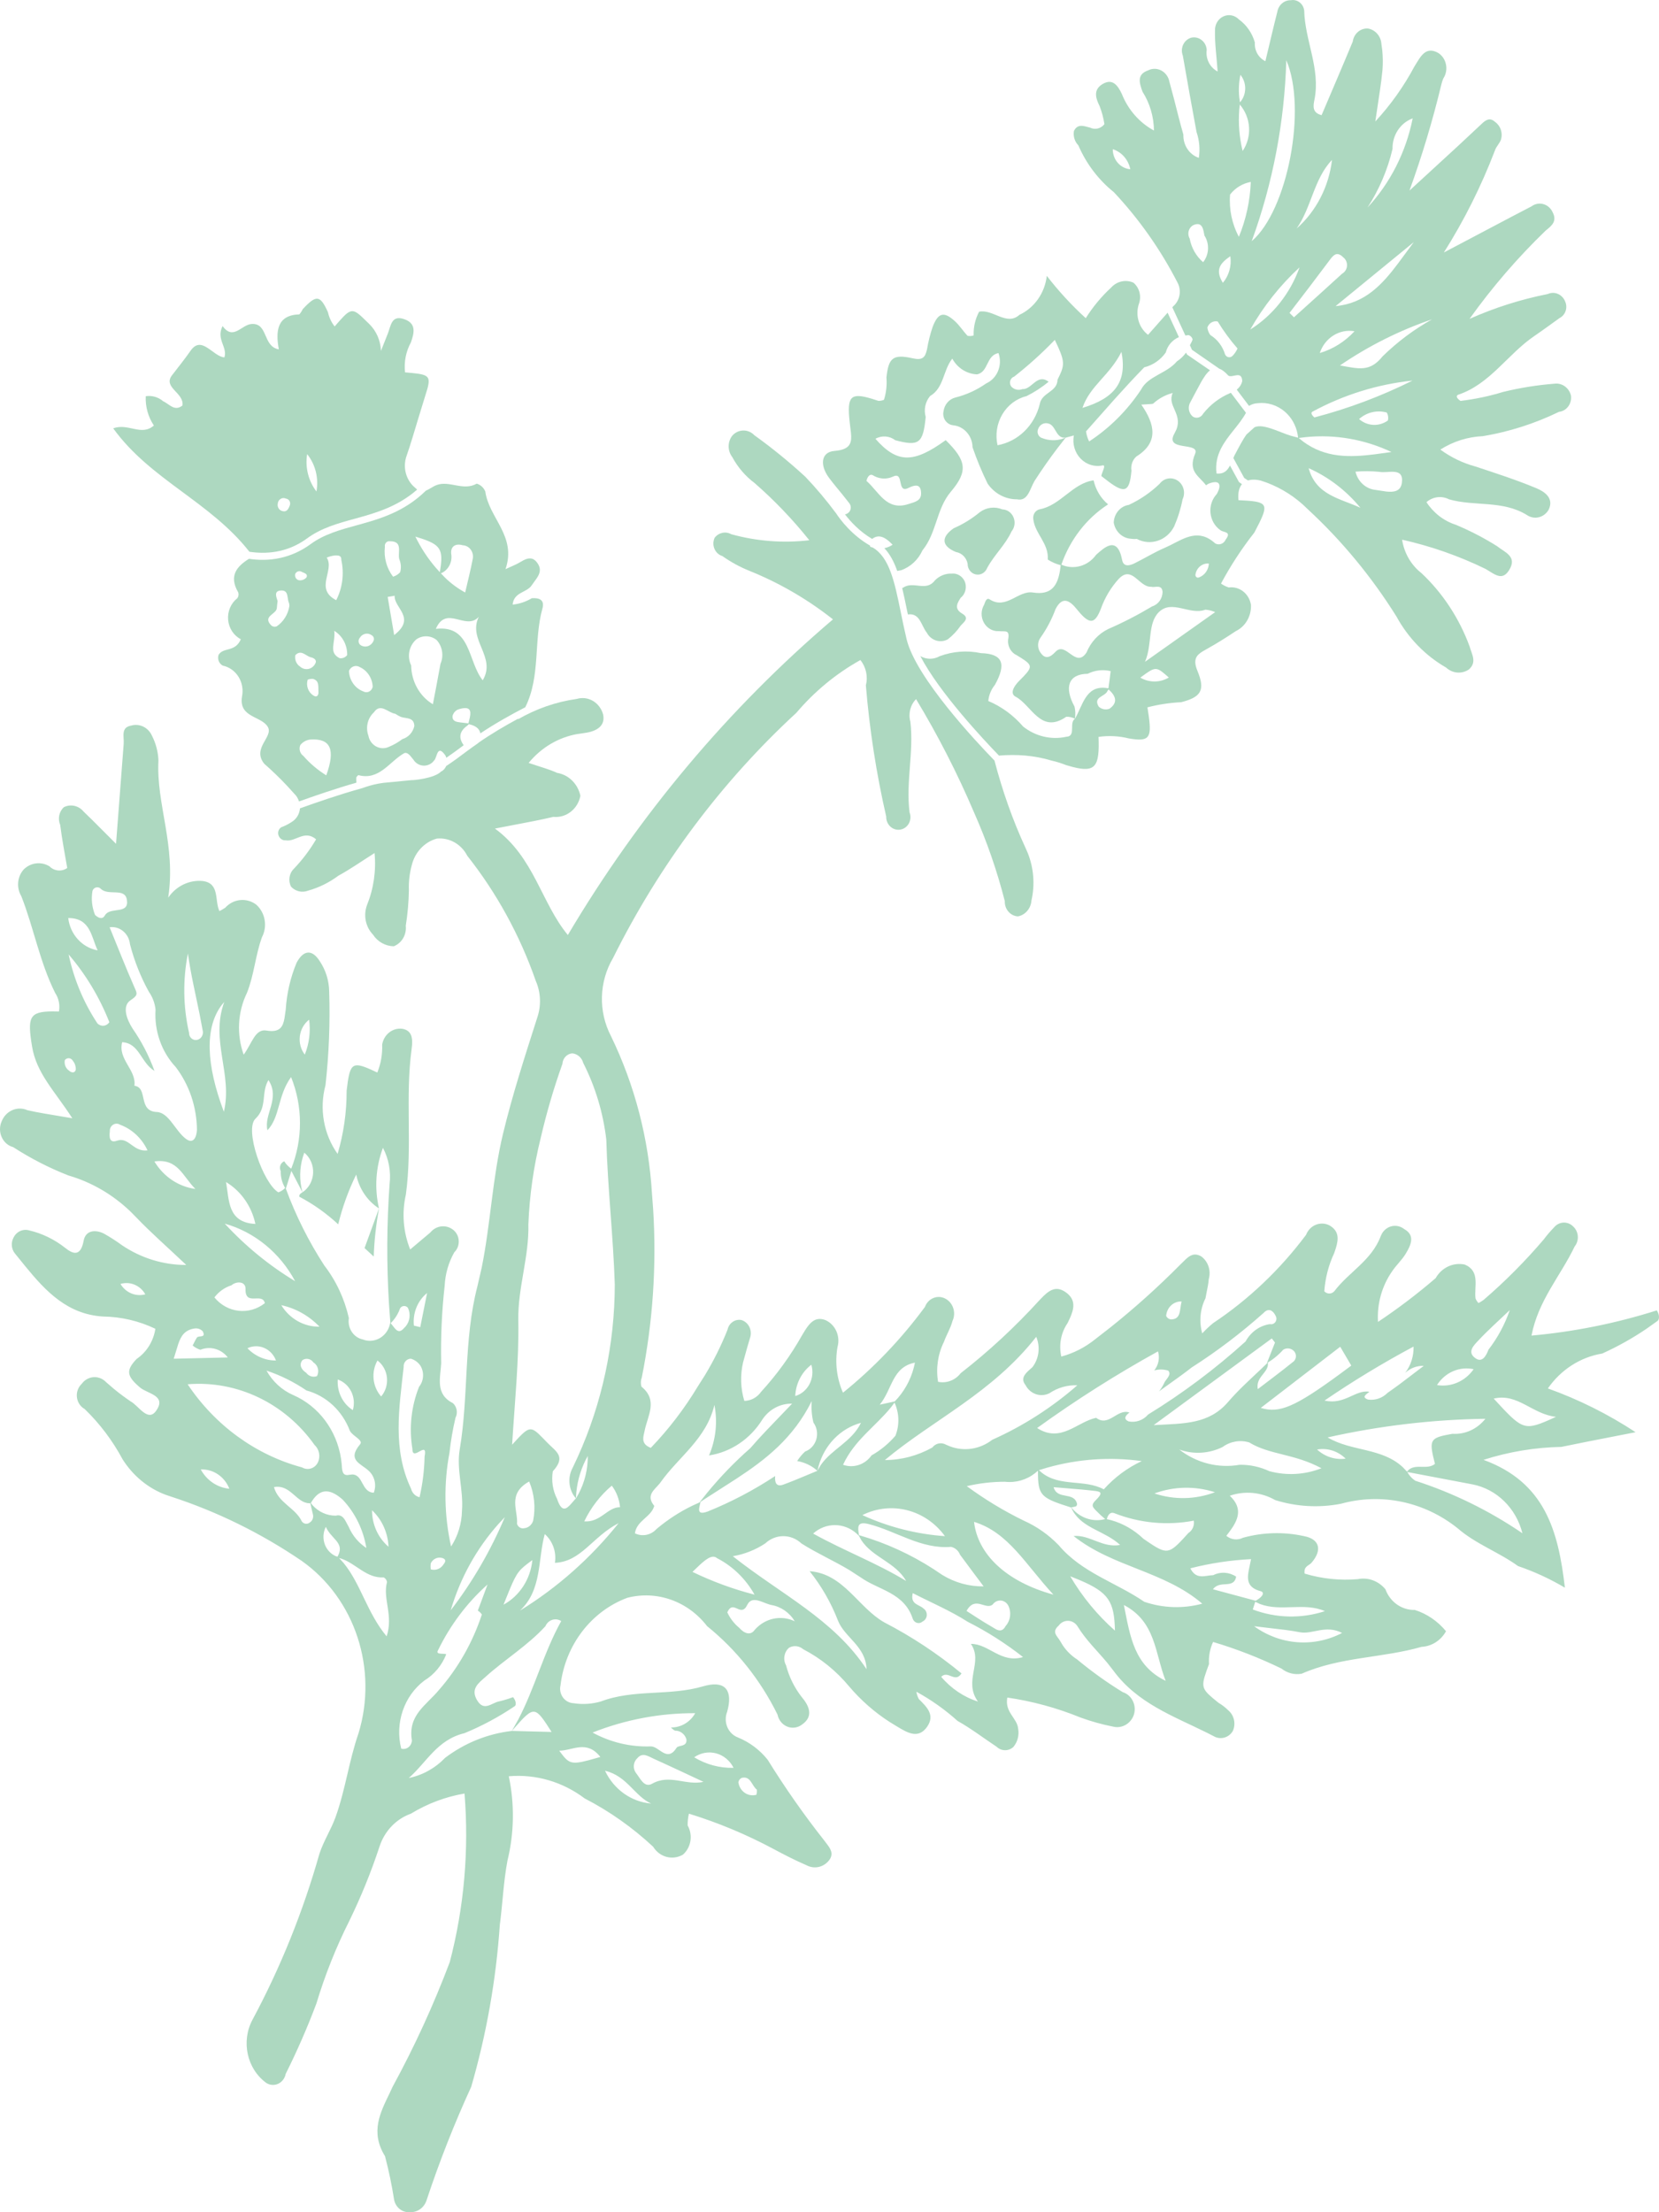 <svg width="150" height="200" viewBox="0 0 150 200" fill="none" xmlns="http://www.w3.org/2000/svg">
<path fill-rule="evenodd" clip-rule="evenodd" d="M27.712 52.203C27.546 52.388 27.309 52.484 27.067 52.464C26.94 52.45 26.825 52.38 26.752 52.267C26.68 52.159 26.659 52.017 26.692 51.888C26.746 51.772 26.848 51.686 26.966 51.652C27.087 51.62 27.213 51.642 27.315 51.716L27.511 51.798C27.677 51.875 27.819 51.984 27.712 52.203ZM28.508 59.986C28.38 60.247 28.146 60.429 27.873 60.48C27.654 60.521 27.431 60.475 27.244 60.355L27.113 60.251C26.791 60.034 26.629 59.63 26.7 59.235C27.185 58.729 27.575 59.211 27.989 59.386L28.127 59.431C28.345 59.476 28.695 59.653 28.508 59.986ZM28.794 62.525C28.826 62.9 28.614 63.074 28.345 62.882C27.87 62.596 27.649 61.995 27.821 61.445C27.977 61.385 28.142 61.363 28.308 61.377C28.898 61.556 28.757 62.083 28.794 62.525ZM29.5 70.095C28.729 69.623 28.032 69.03 27.426 68.338C27.119 68.124 27.004 67.707 27.155 67.352C27.386 67.07 27.714 66.892 28.067 66.859C29.896 66.739 30.346 67.759 29.5 70.095ZM25.032 54.963C25.039 54.772 25.073 54.584 25.1 54.336L25.026 54.112C24.917 53.759 24.859 53.377 25.479 53.385C26.116 53.392 25.935 54.103 26.125 54.498C26.155 54.59 26.168 54.686 26.166 54.782C26.048 55.545 25.628 56.219 25.009 56.633C24.851 56.692 24.674 56.663 24.541 56.559C23.678 55.692 25.006 55.548 25.032 54.963ZM30.223 57.03C30.962 57.484 31.411 58.324 31.391 59.225C31.225 59.437 30.968 59.542 30.712 59.506C29.665 58.995 30.354 58.109 30.223 57.03ZM29.54 50.411C29.779 50.312 30.029 50.246 30.287 50.216L30.476 50.217C30.675 50.225 30.876 50.284 30.86 50.621C31.132 51.853 30.968 53.148 30.399 54.262C28.398 53.226 30.291 51.569 29.54 50.411ZM32.532 57.663C32.64 57.477 32.82 57.345 33.025 57.302C33.229 57.256 33.442 57.304 33.612 57.433C33.789 57.528 33.861 57.754 33.772 57.941C33.681 58.157 33.508 58.325 33.297 58.402C33.085 58.483 32.851 58.464 32.652 58.357C32.534 58.295 32.451 58.18 32.428 58.043C32.403 57.904 32.442 57.767 32.532 57.663ZM35.738 64.53C35.897 64.638 36.064 64.73 36.238 64.81C36.715 64.986 37.443 64.815 37.462 65.641C37.335 66.211 36.92 66.663 36.384 66.819C36.016 67.099 35.617 67.331 35.194 67.506C34.818 67.695 34.377 67.687 34.008 67.486C33.712 67.325 33.486 67.057 33.368 66.734L33.301 66.484C33.042 65.745 33.244 64.915 33.809 64.398C34.407 63.513 35.097 64.451 35.738 64.53ZM35.052 53.967L35.682 53.859C35.611 54.968 37.669 55.845 35.639 57.416L35.052 53.967ZM34.8 49.431C34.775 49.292 34.816 49.152 34.909 49.053C34.972 48.985 35.05 48.945 35.136 48.931L35.266 48.934C36.531 48.929 35.872 50.061 36.135 50.642C36.265 50.993 36.28 51.376 36.18 51.735C36.003 51.927 35.782 52.068 35.539 52.137C34.957 51.377 34.691 50.399 34.8 49.431ZM39.474 57.859C40.002 58.431 40.143 59.288 39.827 60.014L39.438 62.108C39.343 62.6 39.245 63.113 39.139 63.67C37.942 62.95 37.196 61.614 37.176 60.161C36.784 59.356 36.981 58.37 37.648 57.8C38.208 57.414 38.939 57.437 39.474 57.859ZM39.844 51.23L39.767 51.728L39.403 51.326C38.673 50.477 38.054 49.531 37.557 48.514C39.675 49.152 40.077 49.507 39.844 51.23ZM40.809 50.155C40.689 49.451 41.133 49.088 41.839 49.296C42.117 49.307 42.38 49.446 42.554 49.678C42.73 49.909 42.799 50.207 42.75 50.499C42.56 51.508 42.303 52.505 42.059 53.566C41.4 53.208 40.792 52.76 40.247 52.232L39.862 51.83L39.965 51.787C40.544 51.495 40.892 50.843 40.809 50.155ZM43.645 61.503C42.275 59.791 42.613 56.484 39.406 56.854C40.369 54.649 42.114 57.066 43.29 55.765C42.268 57.852 44.914 59.401 43.645 61.503ZM42.484 64.856L42.353 65.396L41.637 65.314C41.278 65.271 40.868 65.211 40.918 64.721C40.992 64.454 41.176 64.241 41.422 64.14C42.525 63.784 42.607 64.241 42.484 64.856ZM31.552 60.656C31.628 60.462 31.782 60.311 31.971 60.246C32.159 60.181 32.365 60.203 32.535 60.312C33.211 60.62 33.663 61.309 33.698 62.085C33.662 62.278 33.541 62.439 33.374 62.525C33.247 62.586 33.106 62.598 32.974 62.562L32.846 62.509C32.094 62.23 31.582 61.495 31.552 60.656ZM32.212 70.288C32.26 70.204 32.322 70.132 32.399 70.077C34.277 70.582 35.187 68.885 36.508 68.115C36.795 67.947 37.05 68.261 37.273 68.548L37.369 68.665C37.575 68.999 37.921 69.205 38.296 69.219C38.597 69.23 38.889 69.119 39.111 68.912L39.263 68.739C39.525 68.493 39.523 67.246 40.253 68.274C40.305 68.343 40.325 68.427 40.355 68.507C40.804 68.201 41.312 67.834 41.922 67.376C41.499 66.775 41.458 66.166 42.251 65.604L42.385 65.47L42.59 65.523C43.115 65.678 43.369 65.953 43.434 66.3C44.748 65.423 46.167 64.624 47.492 63.942C48.895 61.14 48.236 57.91 49.042 55.021C49.269 54.208 48.734 54.04 48.086 54.082C47.551 54.402 46.96 54.6 46.35 54.663C46.464 53.502 47.625 53.605 48.08 52.909L48.521 52.291C48.802 51.879 48.978 51.442 48.579 50.889C48.192 50.346 47.759 50.438 47.331 50.653L46.853 50.922C46.616 51.056 46.362 51.154 45.706 51.455C46.732 48.467 44.211 46.849 43.877 44.429C43.731 44.084 43.449 43.826 43.105 43.726C41.888 44.417 40.632 43.421 39.484 43.85C39.141 43.978 38.834 44.227 38.516 44.351C36.523 46.307 34.287 46.93 32.257 47.487C30.737 47.904 29.302 48.299 28.086 49.192C27.178 49.858 26.248 50.239 25.367 50.437C24.303 50.676 23.318 50.641 22.51 50.521C21.432 51.191 20.658 52.058 21.539 53.553C21.599 53.734 21.568 53.936 21.457 54.085C20.876 54.537 20.561 55.278 20.626 56.033C20.692 56.79 21.126 57.457 21.774 57.792C21.265 58.992 20.197 58.485 19.762 59.203C19.637 59.582 19.8 60.001 20.145 60.177C20.731 60.301 21.246 60.669 21.573 61.198C21.897 61.727 22.008 62.373 21.878 62.989C21.578 64.904 23.672 64.72 24.228 65.741C24.712 66.635 22.762 67.641 23.888 69.044C24.613 69.681 25.309 70.352 25.972 71.059L26.625 71.778C26.822 71.961 26.952 72.2 27.035 72.457C28.358 71.981 30.384 71.281 32.227 70.758C32.207 70.611 32.202 70.453 32.212 70.288Z" fill="#ADD8C0"/>
<path fill-rule="evenodd" clip-rule="evenodd" d="M78.903 42.956C79.382 43.261 79.954 43.343 80.486 43.185L80.749 43.086C81.775 42.59 81.054 44.637 82.118 44.123L82.375 44.007C82.814 43.832 83.263 43.789 83.282 44.583C83.3 45.294 82.694 45.388 82.141 45.57C80.137 46.227 79.455 44.432 78.342 43.477C78.423 43.094 78.656 42.824 78.903 42.956ZM91.335 34.448C91.383 34.26 91.518 34.11 91.693 34.051C92.991 33.033 94.221 31.925 95.372 30.728L95.698 31.431C96.294 32.783 96.226 33.125 95.619 34.321C95.594 35.463 94.204 35.459 94.011 36.527C93.549 38.458 92.052 39.917 90.193 40.253C89.979 39.299 90.134 38.293 90.627 37.458C91.119 36.627 91.905 36.033 92.811 35.814C93.523 35.46 94.193 35.023 94.812 34.515C93.767 33.722 93.302 35.231 92.443 35.178C92.105 35.312 91.728 35.235 91.465 34.978C91.339 34.839 91.289 34.638 91.335 34.448ZM96.063 39.672C95.475 39.857 94.843 39.84 94.262 39.618C94.088 39.577 93.939 39.453 93.866 39.282C93.788 39.11 93.796 38.911 93.88 38.745C94.023 38.382 94.398 38.186 94.76 38.282C95.413 38.409 95.438 39.425 96.103 39.562L96.338 39.57L96.063 39.672ZM101.397 31.808C101.929 34.543 100.775 36.001 97.871 36.878C98.558 34.859 100.327 33.958 101.397 31.808ZM108.413 52.2C108.335 52.24 108.239 52.229 108.17 52.171C108.1 52.111 108.069 52.014 108.091 51.923C108.197 51.317 108.719 50.897 109.3 50.949C109.275 51.516 108.924 52.012 108.413 52.2ZM103.524 59.833C104.209 58.27 103.728 56.382 104.779 55.341C105.966 54.166 107.579 55.654 108.984 55.119C109.288 55.142 109.588 55.216 109.872 55.339L103.524 59.833ZM103.102 61.262L103.598 60.902C104.536 60.241 104.67 60.361 105.679 61.253C104.881 61.728 103.906 61.731 103.102 61.262ZM100.195 56.871C99.32 57.297 98.624 58.048 98.244 58.981C97.261 60.502 96.374 57.92 95.43 58.932C94.984 59.407 94.521 59.667 94.072 58.994C93.82 58.64 93.796 58.172 93.986 57.796L94.101 57.616C94.651 56.834 95.101 55.977 95.438 55.069C95.923 54.13 96.467 54.084 97.153 54.836L97.329 55.042C98.4 56.373 98.898 56.504 99.431 55.291L99.539 55.032C99.896 54.03 100.443 53.115 101.143 52.343C102.375 51.045 102.982 53.12 104.099 53.047C104.408 53.154 105.055 52.784 105.115 53.512C105.108 54.118 104.726 54.65 104.173 54.822C102.888 55.591 101.559 56.276 100.195 56.871ZM100.313 64.076C99.985 64.198 99.617 64.131 99.348 63.893C98.787 62.986 99.939 62.994 100.136 62.461L100.232 62.328C100.848 62.878 101.14 63.493 100.313 64.076ZM94.648 24.941C95.715 26.321 96.893 27.601 98.169 28.764C98.818 27.735 99.591 26.803 100.473 25.99C100.991 25.421 101.791 25.249 102.48 25.555C103.003 25.994 103.213 26.729 103 27.397C102.617 28.437 102.946 29.618 103.801 30.271L105.57 28.27L106.592 30.477C106.027 30.721 105.57 31.21 105.405 31.867C104.928 32.544 104.239 33.017 103.458 33.208C102.55 34.138 101.667 35.1 100.793 36.07L98.193 39.002C98.238 39.318 98.333 39.626 98.475 39.91C100.324 38.701 101.923 37.107 103.167 35.229C103.807 33.979 105.473 33.788 106.412 32.669C106.736 32.464 107.008 32.188 107.241 31.88L107.283 31.97L107.318 32.048L109.407 33.48C109.097 33.718 108.833 34.13 108.577 34.584L108.102 35.465L107.631 36.353C107.373 36.783 107.466 37.351 107.849 37.663C108.004 37.764 108.194 37.793 108.369 37.743C108.548 37.691 108.698 37.568 108.786 37.397C109.432 36.581 110.263 35.947 111.2 35.552C111.232 35.545 111.252 35.515 111.286 35.507L112.656 37.32C112.041 38.455 110.998 39.362 110.408 40.535L110.379 40.562L110.387 40.575C110.072 41.213 109.881 41.921 109.993 42.807C110.678 42.878 110.989 42.517 111.209 42.086L112.023 43.581L112.293 43.771C112.045 44.072 111.912 44.519 111.976 45.219C114.45 45.337 114.759 45.457 113.853 47.29L113.416 48.142C112.282 49.583 111.272 51.126 110.398 52.759C110.615 52.913 110.848 53.03 111.099 53.111C112.067 52.979 112.959 53.685 113.109 54.704C113.146 55.708 112.605 56.639 111.74 57.056C110.875 57.632 109.999 58.185 109.098 58.684L108.75 58.883C108.156 59.247 107.843 59.631 108.275 60.668L108.389 60.963C108.947 62.493 108.468 63.056 106.799 63.484C105.767 63.536 104.746 63.689 103.746 63.949L103.87 64.766C104.138 66.743 103.883 67.071 102.056 66.757C101.163 66.535 100.235 66.488 99.325 66.621C99.433 69.299 99.045 69.862 96.996 69.342L96.397 69.173C95.964 69 95.516 68.86 95.062 68.759C93.523 68.295 91.919 68.174 90.324 68.312C88.945 66.888 84.911 62.59 83.214 59.317C83.756 59.631 84.41 59.639 84.954 59.327C86.153 58.88 87.447 58.782 88.697 59.049C90.674 59.106 91.01 60.012 89.957 61.916C89.618 62.326 89.409 62.836 89.357 63.374C90.557 63.882 91.636 64.67 92.506 65.684C93.617 66.568 95.034 66.906 96.399 66.612L96.598 66.58C97.224 66.379 96.671 65.344 97.19 64.982C97.901 63.777 98.158 61.994 99.974 62.191L100.219 62.23L100.322 61.478L100.421 60.674C99.724 60.507 98.99 60.59 98.346 60.914C96.594 60.938 96.201 62.132 97.151 63.875C97.238 64.235 97.252 64.611 97.189 64.977C96.945 64.85 96.676 64.789 96.406 64.801C94.095 66.408 93.271 63.743 91.821 62.983C91.285 62.701 91.671 62.038 92.134 61.572L92.552 61.147C93.333 60.326 93.307 60.114 92.417 59.54L91.946 59.246C91.42 59.014 91.095 58.45 91.147 57.851C91.324 56.898 90.932 57.117 90.307 57.06L90.074 57.054C89.612 57.001 89.196 56.72 88.956 56.29C88.677 55.786 88.688 55.161 88.982 54.668C89.075 54.414 89.193 54.003 89.482 54.188C90.981 55.155 92.054 53.356 93.391 53.567C95.104 53.838 95.627 52.888 95.841 51.57L95.904 51.097C95.49 50.993 95.098 50.82 94.735 50.588C94.84 49.132 93.583 48.258 93.428 46.952C93.357 46.542 93.601 46.144 93.986 46.047C95.883 45.707 96.962 43.694 98.878 43.426C99.07 44.284 99.532 45.053 100.19 45.599C98.237 46.859 96.752 48.782 95.964 51.049C97.076 51.546 98.371 51.182 99.101 50.163C99.843 49.505 101.02 48.373 101.458 50.623C101.586 51.293 102.147 51.136 102.575 50.929C103.497 50.474 104.383 49.924 105.325 49.52L105.84 49.278C107.124 48.63 108.403 47.779 109.872 49.127C110.04 49.221 110.237 49.237 110.416 49.172C110.595 49.107 110.742 48.968 110.819 48.783C111.39 48.035 110.642 48.165 110.336 47.927C109.835 47.574 109.51 47.007 109.448 46.378C109.384 45.747 109.591 45.121 110.012 44.667C110.449 43.909 110.367 43.3 109.275 43.73C109.255 43.737 109.228 43.75 109.203 43.768L109.045 43.875C108.448 43.052 107.37 42.649 108.054 41.035C108.541 39.894 105.216 40.88 106.203 39.163L106.369 38.822C106.925 37.394 105.501 36.664 106.034 35.527C105.373 35.696 104.762 36.03 104.249 36.504C104.198 36.513 104.144 36.52 104.09 36.525L103.193 36.582C104.449 38.383 104.766 40.017 102.736 41.277C102.39 41.593 102.226 42.077 102.301 42.557C102.135 44.461 101.707 44.641 100.248 43.554L99.576 43.036C99.625 42.694 100.034 42.038 99.71 42.072C98.989 42.239 98.238 42.011 97.709 41.466C97.18 40.922 96.949 40.131 97.093 39.368L96.35 39.57L95.615 40.514C94.885 41.475 94.195 42.463 93.539 43.48C93.104 44.225 92.938 45.353 91.951 45.142C90.9 45.148 89.914 44.62 89.298 43.726C88.777 42.661 88.319 41.564 87.933 40.436C87.916 39.4 87.161 38.542 86.181 38.448L86.014 38.417C85.798 38.355 85.602 38.214 85.469 38.019C85.302 37.773 85.245 37.464 85.312 37.168C85.397 36.565 85.821 36.077 86.383 35.938C87.374 35.693 88.313 35.262 89.162 34.667C90.173 34.215 90.665 33.004 90.279 31.921C89.144 32.128 89.392 33.656 88.325 33.845C87.401 33.802 86.564 33.266 86.102 32.423C85.258 33.483 85.359 35.067 84.092 35.807C83.659 36.325 83.51 37.038 83.698 37.697C83.465 40.088 83.093 40.374 80.945 39.798C80.421 39.399 79.725 39.348 79.152 39.669C81.103 41.891 82.582 41.916 85.507 39.791C87.376 41.634 87.556 42.588 85.964 44.464C84.657 46.007 84.695 48.175 83.407 49.754C83.019 50.611 82.318 51.259 81.464 51.557C81.339 51.575 81.225 51.593 81.125 51.62C80.834 50.792 80.465 50.093 79.96 49.559C80.219 49.503 80.473 49.408 80.705 49.247C79.94 48.437 79.377 48.321 78.856 48.723C77.719 48.052 76.889 47.143 76.401 46.504C76.465 46.474 76.536 46.486 76.591 46.436L76.707 46.359C76.816 46.266 76.891 46.138 76.914 45.991C76.947 45.797 76.89 45.597 76.758 45.454L76.166 44.706C75.765 44.215 75.354 43.73 74.973 43.221C74.096 42.056 74.23 40.864 75.448 40.768L75.761 40.731C76.926 40.553 77.021 39.962 76.939 39.126L76.819 38.115C76.575 35.834 76.9 35.468 78.826 36.05L79.421 36.24C79.595 36.247 79.768 36.213 79.926 36.142C80.129 35.495 80.204 34.81 80.149 34.129C80.335 32.374 80.725 31.99 82.495 32.388C83.404 32.594 83.655 32.342 83.824 31.548C83.937 30.872 84.105 30.209 84.323 29.563C84.822 28.247 85.356 28.125 86.371 29.068C86.784 29.451 87.093 29.951 87.485 30.362C87.667 30.397 87.856 30.385 88.033 30.325C88.007 29.577 88.179 28.835 88.527 28.182C89.778 27.917 91.016 29.506 92.17 28.465C93.526 27.832 94.467 26.495 94.648 24.941ZM84.525 52.476C84.93 52.061 85.48 51.837 86.045 51.859L86.246 51.854C86.64 51.885 86.999 52.123 87.195 52.497C87.457 53.027 87.317 53.679 86.865 54.041C86.564 54.506 86.23 55.029 86.995 55.472L87.159 55.584C87.469 55.839 87.325 56.071 87.124 56.288L86.862 56.562C86.538 57.032 86.149 57.446 85.708 57.792C85.021 58.177 84.168 57.908 83.792 57.19C83.292 56.578 83.185 55.391 82.088 55.551L82.011 55.191C81.863 54.468 81.722 53.783 81.57 53.146C81.599 53.135 81.623 53.157 81.654 53.135C82.57 52.482 83.73 53.54 84.525 52.476ZM104.845 43.742C105.24 43.215 105.946 43.092 106.482 43.453C107.017 43.813 107.209 44.54 106.924 45.14C106.76 45.992 106.502 46.816 106.157 47.602C105.505 48.877 104.009 49.375 102.782 48.721C102.599 48.74 102.413 48.733 102.23 48.706C101.466 48.647 100.834 48.047 100.7 47.25C100.726 46.437 101.299 45.76 102.062 45.646C103.082 45.175 104.021 44.531 104.845 43.742ZM88.592 46.304C89.189 45.864 89.954 45.771 90.632 46.054C91.073 46.066 91.465 46.347 91.639 46.774C91.816 47.2 91.746 47.694 91.459 48.044C90.903 49.262 89.899 50.155 89.255 51.348C89.09 51.779 88.656 52.026 88.222 51.931C87.789 51.839 87.482 51.434 87.489 50.967C87.382 50.417 86.964 49.992 86.436 49.908C85.112 49.365 85.074 48.559 86.231 47.757C87.075 47.391 87.871 46.901 88.592 46.304Z" fill="#ADD8C0"/>
<path fill-rule="evenodd" clip-rule="evenodd" d="M140.689 128.092L140.045 128.381C137.764 129.383 137.561 129.163 135.055 126.443C137.236 125.926 138.539 127.863 140.689 128.092ZM133.433 122.812C132.575 122.243 133.285 121.6 133.691 121.165C134.516 120.276 135.424 119.478 136.51 118.44C136.062 119.74 135.409 120.949 134.582 122.02C134.342 122.664 133.986 123.181 133.433 122.812ZM131.327 129.626L130.763 129.732C129.247 130.037 129.233 130.346 129.744 132.347C129.054 132.897 128.084 132.332 127.403 132.852L127.214 133.044L126.84 132.65C124.935 130.868 122.213 131.243 120.036 129.953C124.726 128.901 129.504 128.337 134.301 128.268C133.57 129.196 132.468 129.699 131.327 129.626ZM137.65 138.617C134.644 136.569 131.384 134.972 127.962 133.868C127.738 133.718 127.541 133.525 127.381 133.302L127.245 133.08L133.139 134.199C135.325 134.627 137.081 136.349 137.65 138.617ZM119.084 131.047C120.022 130.882 120.977 131.187 121.666 131.872C120.733 132.001 119.793 131.7 119.084 131.047ZM114.771 133.005C113.924 132.61 113.007 132.411 112.08 132.427C110.159 132.764 108.191 132.267 106.623 131.047C107.906 131.506 109.311 131.426 110.539 130.821C111.243 130.307 112.128 130.154 112.948 130.405C114.792 131.537 117.012 131.409 119.48 132.74C117.972 133.334 116.329 133.424 114.771 133.005ZM113.114 140.957L112.898 142.011C112.748 142.829 112.794 143.542 113.983 143.855C114.348 143.953 114.215 144.314 113.626 144.664L113.523 144.722L113.524 144.717L109.667 143.68C110.321 142.809 111.546 143.703 111.77 142.542C111.149 142.125 110.366 142.07 109.698 142.405C108.968 142.422 108.165 142.863 107.625 141.787C109.426 141.327 111.263 141.049 113.114 140.957ZM119.794 145.658C117.66 146.355 115.372 146.301 113.271 145.51L113.493 144.815L113.924 145.014C115.821 145.732 117.894 144.837 119.794 145.658ZM113.391 147.022L116.195 147.354C116.665 147.415 117.1 147.48 117.533 147.567C118.658 147.786 119.842 146.859 121.349 147.63C118.787 148.964 115.741 148.731 113.391 147.022ZM103.459 144.812C100.909 143.061 97.822 142.193 95.714 139.687C94.806 138.75 93.737 138 92.567 137.478C90.766 136.6 89.04 135.555 87.412 134.359C88.543 134.095 89.698 133.962 90.857 133.96C91.837 134.077 92.818 133.793 93.6 133.175L93.847 132.963L93.851 133.45C93.894 135.242 94.274 135.476 96.823 136.28L96.846 136.275L97.008 136.606C97.933 138.2 99.894 138.4 101.277 139.674C99.667 139.967 98.542 138.734 97.068 138.867C100.639 141.7 105.236 142.017 108.705 144.984C106.977 145.45 105.158 145.392 103.459 144.812ZM101.617 145.104C104.513 146.62 104.415 149.453 105.395 151.961C102.545 150.571 102.197 148.008 101.617 145.104ZM100.808 147.419C99.219 146.016 97.855 144.359 96.765 142.506L97.621 142.853C100.252 143.968 100.752 144.805 100.808 147.419ZM88.069 137.587C91.191 138.546 92.709 141.432 95.247 144.167C90.931 142.982 88.396 140.487 88.069 137.587ZM87.785 148.62C88.932 150.291 87.067 151.944 88.423 153.836C87.142 153.425 85.991 152.649 85.099 151.597C85.721 150.963 86.345 152.205 86.935 151.288C84.765 149.5 82.426 147.953 79.954 146.675C77.586 145.332 76.29 142.275 73.202 142.047C74.273 143.388 75.14 144.896 75.769 146.521C76.374 148.051 78.282 148.824 78.349 150.907C75.364 146.379 70.633 144.156 66.259 140.694C67.3 140.517 68.3 140.125 69.192 139.535C70.126 138.66 71.533 138.661 72.463 139.54C73.853 140.423 75.374 141.094 76.785 141.938L77.819 142.607C79.431 143.759 81.742 143.971 82.52 146.325C82.577 146.514 82.721 146.659 82.902 146.712C83.084 146.768 83.28 146.721 83.422 146.591C83.639 146.491 83.784 146.269 83.796 146.018C83.805 145.816 83.729 145.626 83.591 145.492L83.478 145.406C83.101 145.043 82.281 145.065 82.528 144.03C84.215 144.897 85.94 145.623 87.504 146.626C89.262 147.514 90.934 148.581 92.498 149.81C90.496 150.416 89.391 148.596 87.785 148.62ZM68.235 147.354C67.835 147.925 67.242 147.635 66.827 147.156C66.376 146.787 66.012 146.309 65.759 145.769C66.261 144.629 66.87 146.061 67.433 145.32L67.57 145.084C67.98 144.251 68.86 144.848 69.563 145.057L69.735 145.102C70.611 145.249 71.386 145.787 71.859 146.576C70.619 145.979 69.156 146.297 68.235 147.354ZM62.611 142.11L63.027 141.711C63.716 141.05 64.376 140.469 64.833 140.87C66.244 141.594 67.424 142.741 68.224 144.168C66.296 143.672 64.417 142.983 62.611 142.11ZM59.361 138.232C58.855 138.79 58.07 138.949 57.405 138.622C57.574 137.451 58.86 137.18 59.157 136.144C58.373 135.192 59.153 134.71 59.632 134.135L59.734 134C61.366 131.699 63.869 130.084 64.594 127.019C64.894 128.556 64.722 130.153 64.106 131.582C66.087 131.277 67.846 130.088 68.938 128.322C69.552 127.407 70.556 126.878 71.617 126.901L69.311 129.306C68.792 129.855 68.306 130.382 67.84 130.926C66.436 132.157 65.129 133.509 63.936 134.963L63.243 135.832L62.628 136.112C61.461 136.672 60.366 137.386 59.361 138.232ZM52.825 137.542C53.427 136.291 54.279 135.189 55.317 134.313C55.737 134.872 55.996 135.553 56.062 136.262C54.925 136.246 54.308 137.657 52.825 137.542ZM47.014 145.61C49.022 143.735 48.614 141.018 49.255 138.69C49.975 139.328 50.325 140.315 50.174 141.29C52.556 141.191 53.557 138.927 55.935 137.702C53.411 140.857 50.395 143.533 47.014 145.61ZM46.863 155.452L46.278 156.489C44.09 156.742 42.02 157.579 40.248 158.918C39.346 159.857 38.203 160.493 36.96 160.744C38.575 159.336 39.524 157.279 41.999 156.69C43.577 156.04 45.092 155.227 46.52 154.264C46.704 154.175 46.668 153.76 46.387 153.436C46.111 153.538 45.83 153.632 45.548 153.71L45.12 153.819C44.47 153.939 43.78 154.75 43.16 153.753C42.499 152.686 43.272 152.164 43.903 151.597C45.659 150.011 47.693 148.788 49.316 147.017C49.433 146.74 49.657 146.535 49.93 146.446C50.204 146.357 50.5 146.399 50.743 146.557C49.159 149.403 48.357 152.602 46.863 155.452ZM54.283 158.841L53.198 159.145C51.566 159.572 51.39 159.389 50.564 158.276C51.782 158.268 53.045 157.264 54.283 158.841ZM62.858 154.884C62.401 155.698 61.563 156.19 60.666 156.173C60.769 156.292 60.891 156.391 61.028 156.464C61.5 156.449 61.922 156.77 62.063 157.244C62.148 157.954 61.338 157.753 61.176 158.007C60.313 159.377 59.612 157.872 58.839 157.886C57.011 157.95 55.199 157.522 53.577 156.635C56.543 155.461 59.691 154.869 62.858 154.884ZM64.747 158.514C65.425 158.696 66.001 159.172 66.326 159.825C65.079 159.857 63.848 159.526 62.764 158.871C63.349 158.464 64.068 158.333 64.747 158.514ZM67.07 160.731C67.886 160.538 67.965 161.451 68.432 161.797C68.444 161.951 68.432 162.105 68.398 162.255C68.036 162.364 67.649 162.299 67.337 162.083C67.022 161.865 66.813 161.517 66.761 161.127C66.793 160.95 66.908 160.798 67.07 160.731ZM58.962 161.26C58.238 161.665 57.888 160.759 57.497 160.283C57.2 159.876 57.252 159.3 57.617 158.963C58.093 158.383 58.63 158.789 59.109 159.005C60.615 159.684 62.11 160.394 63.607 161.091C61.996 161.449 60.559 160.36 58.962 161.26ZM54.704 160.09C56.692 160.547 57.394 162.401 58.877 163.053C57.089 162.907 55.503 161.783 54.704 160.09ZM46.283 156.488L46.512 156.224C48.321 154.158 48.383 154.256 49.873 156.581L46.283 156.488ZM38.371 151.932C39.262 151.391 39.956 150.554 40.349 149.555C40.077 149.45 39.348 149.628 39.609 149.187C40.714 146.915 42.235 144.896 44.082 143.249L43.203 145.61C43.348 145.699 43.473 145.82 43.569 145.961C42.732 148.497 41.408 150.823 39.679 152.795C38.547 154.165 36.859 155.055 37.243 157.34C37.235 157.585 37.12 157.816 36.932 157.962C36.743 158.108 36.503 158.154 36.276 158.088C35.694 155.777 36.528 153.325 38.371 151.932ZM31.066 141.304L30.66 140.861L30.873 140.917C32.188 141.364 33.159 142.71 34.691 142.606C34.854 142.689 34.967 142.845 34.992 143.032C34.584 144.528 35.587 146.034 34.959 147.938C33.193 145.822 32.618 143.19 31.066 141.304ZM30.312 140.666C29.901 140.472 29.57 140.122 29.39 139.681C29.175 139.15 29.202 138.544 29.461 138.036C29.917 139.107 31.115 139.441 30.605 140.56L30.509 140.738L30.312 140.666ZM28.103 135.886L28.244 135.657C29.039 134.461 29.968 134.673 30.988 135.583C32.107 136.771 32.852 138.294 33.123 139.947C32.424 139.491 31.87 138.831 31.529 138.042L31.282 137.579C31.086 137.213 30.849 136.892 30.37 137.027C29.567 137.035 28.804 136.688 28.258 136.081L28.103 135.886ZM28.024 137.634C27.919 137.731 27.776 137.773 27.636 137.757C27.498 137.74 27.37 137.662 27.289 137.544C26.713 136.314 25.178 135.894 24.769 134.445C26.061 134.206 26.614 135.443 27.523 135.814L27.78 135.89L28.063 135.912L28.159 136.352C28.2 136.532 28.242 136.718 28.29 136.897C28.368 137.178 28.261 137.48 28.024 137.634ZM16.965 125.148C21.433 124.783 25.767 126.855 28.447 130.644C28.875 131.039 28.994 131.693 28.735 132.227C28.603 132.487 28.378 132.679 28.111 132.759C27.843 132.842 27.555 132.808 27.31 132.663C23.125 131.54 19.455 128.874 16.965 125.148ZM18.153 132.85C19.274 132.798 20.309 133.495 20.736 134.593C19.656 134.492 18.691 133.84 18.153 132.85ZM16.118 121.505C16.365 120.779 16.703 120.23 17.605 120.103C17.871 120.066 18.139 120.158 18.33 120.358C18.664 121.007 17.946 120.702 17.799 120.933C17.654 121.157 17.546 121.404 17.419 121.645C17.627 121.819 17.862 121.951 18.117 122.028C18.999 121.67 20 121.949 20.597 122.724L15.706 122.837L16.118 121.505ZM13.961 105.004C16.087 104.704 16.507 106.339 17.666 107.49C16.142 107.286 14.781 106.374 13.961 105.004ZM12.154 98.16C12.34 96.714 10.639 95.777 11.047 94.221C12.619 94.313 12.719 96.072 13.967 96.817C13.47 95.448 12.801 94.159 11.981 92.979C11.457 92.162 11.014 90.964 11.795 90.434C12.352 90.059 12.42 89.919 12.286 89.562L12.15 89.246C11.379 87.501 10.685 85.719 9.911 83.83C10.35 83.769 10.793 83.898 11.139 84.189C11.487 84.478 11.707 84.902 11.752 85.368C12.144 86.874 12.718 88.319 13.462 89.668C13.794 90.138 14.001 90.691 14.063 91.272C13.939 93.205 14.606 95.1 15.895 96.478C17.119 98.091 17.792 100.088 17.807 102.155C17.768 102.854 17.467 103.441 16.826 102.972C15.853 102.259 15.278 100.582 14.181 100.534C12.43 100.459 13.42 98.326 12.154 98.16ZM10.813 103.069L10.555 103.132C9.909 103.368 9.861 102.804 9.931 102.285C9.911 102.044 10.023 101.812 10.218 101.687C10.412 101.557 10.659 101.557 10.857 101.683C11.94 102.082 12.829 102.915 13.338 104.003C12.134 104.154 11.707 102.964 10.813 103.069ZM9.887 92.413C9.766 92.597 9.576 92.714 9.367 92.733C9.157 92.752 8.949 92.672 8.803 92.515C7.56 90.638 6.678 88.521 6.204 86.286C7.754 88.092 9 90.163 9.887 92.413ZM8.829 85.92C7.429 85.67 6.349 84.485 6.168 83C8.189 82.979 8.255 84.723 8.829 85.92ZM8.362 80.539C8.414 80.383 8.539 80.266 8.693 80.229C8.809 80.203 8.928 80.222 9.027 80.283L9.119 80.359C9.814 81.025 11.29 80.216 11.473 81.346C11.684 82.658 10.152 82.012 9.57 82.636L9.462 82.789C9.336 83.03 9.032 83.129 8.594 82.718C8.315 82.032 8.234 81.273 8.362 80.539ZM22.2 116.532C22.154 118.138 23.716 116.799 23.947 117.815C22.532 118.932 20.541 118.706 19.386 117.295C19.782 116.773 20.319 116.392 20.925 116.2C21.402 115.795 22.219 115.841 22.2 116.532ZM26.685 115.829C24.343 114.413 22.201 112.665 20.32 110.625C23.019 111.385 25.312 113.262 26.685 115.829ZM16.99 86.202C17.248 88.077 17.687 89.902 18.057 91.739L18.318 93.12C18.375 93.308 18.353 93.51 18.262 93.677C18.17 93.847 18.017 93.967 17.834 94.011C17.653 94.054 17.462 94.008 17.317 93.884C17.172 93.76 17.088 93.571 17.094 93.375C16.556 91.021 16.52 88.572 16.99 86.202ZM23.092 110.653C20.551 110.53 20.738 108.494 20.433 106.864C21.786 107.677 22.751 109.052 23.092 110.653ZM20.044 90.861L20.278 90.58C18.992 94.073 21.052 97.115 20.241 100.513C18.634 96.238 18.496 92.919 20.044 90.861ZM23.097 101.14C24.192 100.105 23.587 98.775 24.272 97.645C25.363 99.326 23.839 100.708 24.18 102.185C25.333 100.985 25.093 99.055 26.318 97.376C27.387 100.02 27.39 103.008 26.331 105.657C26.081 105.475 25.86 105.255 25.7 104.987C25.538 105.051 25.41 105.186 25.35 105.356C25.289 105.529 25.301 105.719 25.384 105.88C25.367 106.418 25.508 106.948 25.783 107.4C25.606 107.579 25.399 107.716 25.168 107.796C23.806 106.996 22.074 102.106 23.097 101.14ZM28.311 106.051C28.281 106.662 28.012 107.229 27.575 107.618L27.35 107.79L27.245 107.35C27.044 106.302 27.136 105.211 27.514 104.21C28.049 104.652 28.345 105.337 28.311 106.051ZM33.637 136.537C34.535 137.38 35.072 138.568 35.128 139.836C34.182 139.031 33.636 137.82 33.637 136.537ZM30.538 124.717C31.632 125.093 32.24 126.326 31.903 127.485C30.989 126.91 30.46 125.84 30.538 124.717ZM28.661 124.409C28.31 124.546 27.914 124.425 27.685 124.109C27.268 123.844 26.985 123.383 27.36 122.955C27.692 122.749 28.119 122.845 28.341 123.177C28.749 123.425 28.893 123.977 28.661 124.409ZM25.434 117.997C26.739 118.279 27.937 118.954 28.886 119.94C27.494 119.967 26.188 119.232 25.434 117.997ZM22.373 121.89C22.852 121.661 23.399 121.652 23.887 121.862C24.375 122.071 24.76 122.483 24.952 122.999C23.985 123.006 23.056 122.605 22.373 121.89ZM26.941 126.328L26.519 126.127C25.503 125.687 24.651 124.909 24.096 123.913C25.373 124.34 26.588 124.943 27.71 125.708C29.495 126.191 30.951 127.544 31.63 129.345C31.869 129.838 32.882 130.19 32.557 130.577C31.348 132.015 32.63 132.309 33.321 132.956C33.875 133.444 34.066 134.252 33.795 134.953C32.67 134.912 32.857 133.318 31.847 133.302L31.568 133.334C30.894 133.486 30.934 132.829 30.894 132.355C30.654 129.746 29.151 127.472 26.941 126.328ZM30.58 110.688C30.959 109.128 31.506 107.619 32.208 106.188C32.467 107.464 33.21 108.57 34.267 109.251L32.961 112.834L33.791 113.599C33.84 112.143 34.001 110.692 34.27 109.263L34.267 109.251C33.847 107.437 33.971 105.519 34.624 103.771C35.151 104.771 35.361 105.921 35.225 107.057C34.968 110.65 34.949 114.258 35.168 117.855L35.295 119.605L35.281 119.596C35.184 120.172 34.848 120.672 34.367 120.96C33.967 121.199 33.498 121.276 33.051 121.174L32.787 121.092C31.947 120.908 31.399 120.052 31.543 119.162C31.149 117.418 30.39 115.794 29.32 114.405C27.913 112.238 26.746 109.909 25.844 107.462L26.344 105.862L27.348 107.792C27.26 107.84 27.185 107.897 27.119 107.963C27.073 108.029 27.053 108.109 27.062 108.191C28.335 108.859 29.518 109.699 30.58 110.688ZM27.111 93.675C27.186 93.079 27.489 92.54 27.95 92.186C28.094 93.257 27.959 94.348 27.558 95.344C27.197 94.876 27.038 94.274 27.111 93.675ZM38.616 116.897L37.998 119.983L37.424 119.846C37.303 118.709 37.756 117.593 38.616 116.897ZM35.319 119.63L35.524 119.412C35.812 119.079 36.035 118.688 36.184 118.262C36.265 118.148 36.392 118.076 36.528 118.074C36.663 118.066 36.793 118.128 36.881 118.235C37.15 118.794 37.061 119.46 36.678 119.917L36.519 120.08C35.975 120.71 35.698 120.046 35.371 119.685L35.319 119.63ZM34.461 126.25C33.677 125.366 33.541 124.038 34.13 122.999C34.614 123.364 34.923 123.927 34.986 124.548C35.048 125.167 34.859 125.786 34.461 126.25ZM37.89 125.375C37.182 127.145 36.974 129.098 37.288 130.993C37.277 132.21 38.705 130.116 38.389 131.69C38.363 132.926 38.21 134.157 37.935 135.36C37.559 135.277 37.261 134.977 37.165 134.586C35.472 131.021 36.091 127.299 36.498 123.592C36.481 123.401 36.54 123.208 36.665 123.063C36.787 122.92 36.965 122.839 37.146 122.836C37.495 122.935 37.801 123.158 38.009 123.465C38.373 124.059 38.325 124.834 37.89 125.375ZM38.95 141.881C38.921 141.697 38.923 141.507 38.951 141.326C39.169 140.883 39.678 140.695 40.111 140.904C40.289 141.003 40.289 141.147 40.191 141.306L40.12 141.403C39.875 141.82 39.397 142.016 38.95 141.881ZM45.088 137.758L45.642 137.165C44.368 140.182 42.724 143.015 40.751 145.584C41.614 142.657 43.098 139.981 45.088 137.758ZM48.134 141.042C47.965 142.763 46.984 144.281 45.526 145.074L46.062 143.751C46.764 142.055 46.968 141.903 48.134 141.042ZM47.845 133.938C48.314 135.055 48.442 136.297 48.203 137.491C48.084 137.865 47.764 138.131 47.389 138.162C47.109 138.223 46.833 138.052 46.746 137.765C46.853 136.549 45.837 135.062 47.845 133.938ZM53.144 131.628C53.154 132.82 52.871 133.995 52.322 135.034L52.074 135.466L52.112 134.894C52.228 133.742 52.579 132.628 53.144 131.628ZM46.863 119.36C46.81 116.439 47.846 113.633 47.773 110.702C47.876 108.07 48.247 105.459 48.882 102.91C49.408 100.628 50.065 98.383 50.85 96.185C50.88 95.68 51.256 95.274 51.734 95.23C52.207 95.271 52.605 95.617 52.733 96.097C53.829 98.252 54.534 100.601 54.819 103.027C54.942 107.403 55.446 111.751 55.587 116.138C55.577 121.53 54.433 126.85 52.239 131.712L51.786 132.679C51.342 133.487 51.391 134.481 51.89 135.232L52.072 135.469L51.973 135.57L51.599 136.001C51.189 136.452 50.774 136.735 50.374 135.522C49.98 134.757 49.841 133.875 49.982 133.018C51.218 131.668 50.269 131.238 49.467 130.409L49.07 129.999C47.931 128.828 47.837 128.935 46.303 130.612C46.543 126.71 46.929 123.043 46.863 119.36ZM73.358 123.38C73.53 123.959 73.472 124.587 73.198 125.121C72.924 125.653 72.457 126.049 71.903 126.212C71.951 125.082 72.487 124.041 73.358 123.38ZM77.846 128.633C77.009 130.357 75.2 131.006 74.209 132.453L73.916 132.961L74.012 132.555C74.541 130.637 75.991 129.138 77.846 128.633ZM82.725 123.191C82.495 124.379 81.966 125.477 81.199 126.37L80.896 126.699L79.545 126.992C80.695 125.572 80.658 123.602 82.725 123.191ZM89.765 145.046C89.934 144.813 90.2 144.685 90.476 144.699C90.756 144.717 91.003 144.877 91.147 145.125C91.467 145.739 91.376 146.499 90.92 147.011C90.669 147.492 90.355 147.454 90.045 147.293L89.529 146.984C88.806 146.572 88.117 146.101 87.389 145.64C88.18 144.212 89.13 145.618 89.765 145.046ZM78.62 139.085L77.664 138.788L77.613 138.428C77.561 137.923 77.626 137.554 78.548 137.788C81.039 138.421 83.274 140.072 85.983 139.847C86.35 139.921 86.658 140.188 86.802 140.556C87.506 141.519 88.224 142.464 88.936 143.42C87.617 143.438 86.322 143.078 85.184 142.377C83.151 140.96 80.942 139.854 78.62 139.085ZM85.436 138.879C82.862 138.7 80.338 138.057 77.97 136.976C80.575 135.675 83.685 136.468 85.436 138.879ZM76.224 132.426C77.258 130.19 79.185 128.94 80.571 127.217L80.879 126.806C81.309 127.75 81.343 128.835 80.96 129.802C80.342 130.52 79.612 131.121 78.803 131.576C78.208 132.418 77.167 132.761 76.224 132.426ZM77.438 138.634L77.661 138.847L77.874 139.239C78.914 140.818 80.952 141.226 81.933 142.932C79.258 141.302 76.355 140.218 73.519 138.645C74.658 137.623 76.317 137.635 77.438 138.634ZM63.974 136.655C62.924 137.032 63.226 136.345 63.338 135.793L63.268 135.824L63.786 135.48L66.6 133.674C69.218 131.958 71.732 130.018 73.394 126.664C73.34 127.316 73.393 127.972 73.546 128.609C73.859 129.037 73.956 129.602 73.809 130.118C73.66 130.64 73.282 131.051 72.795 131.227C72.52 131.481 72.277 131.771 72.075 132.089C72.615 132.18 73.131 132.394 73.585 132.712L73.91 132.968L72.889 133.394C72.206 133.679 71.522 133.964 70.83 134.218C70.181 134.457 70.036 134.022 70.087 133.444C68.153 134.72 66.105 135.797 63.974 136.655ZM93.692 120.859C94.076 121.77 93.943 122.832 93.346 123.604L93.083 123.837C92.646 124.226 92.269 124.65 92.722 125.219C93.145 126.035 94.097 126.358 94.89 125.955C95.64 125.452 96.517 125.202 97.407 125.241C95.083 127.27 92.493 128.927 89.719 130.164C88.602 131.032 87.159 131.247 85.873 130.754L85.527 130.606C85.108 130.369 84.591 130.48 84.293 130.868C82.972 131.607 81.5 131.998 80.004 131.998C84.428 128.315 89.712 125.94 93.692 120.859ZM104.702 122.174C104.88 122.772 104.747 123.424 104.359 123.898C104.774 123.782 105.211 123.788 105.622 123.913C105.946 124.261 105.507 124.602 105.3 124.955L105.236 125.088C105.115 125.335 104.971 125.57 104.8 125.783L106.775 124.363C107.1 124.123 107.428 123.88 107.746 123.629C110.034 122.169 112.209 120.517 114.251 118.695C114.714 118.199 115.114 118.494 115.341 118.967C115.44 119.137 115.428 119.352 115.319 119.513C115.208 119.675 115.015 119.753 114.831 119.709C113.903 119.838 113.086 120.422 112.62 121.278C109.879 123.758 106.93 125.968 103.809 127.883C103.364 128.4 102.7 128.636 102.053 128.507C101.513 128.277 101.79 127.949 102.117 127.706C101.034 127.304 100.257 129.05 99.109 128.181C97.386 128.54 95.921 130.493 93.772 129.103C97.284 126.569 100.933 124.254 104.702 122.174ZM106.835 117.662C106.64 118.457 106.798 119.289 105.846 119.283C105.671 119.251 105.522 119.141 105.438 118.975C105.491 118.211 106.109 117.63 106.835 117.662ZM104.378 135.018C106.146 134.371 108.061 134.333 109.852 134.908C108.088 135.575 106.164 135.614 104.378 135.018ZM100.086 137.297C100.182 136.941 100.408 136.658 100.751 136.801C103.047 137.703 105.529 137.935 107.939 137.478C108.008 137.918 107.815 138.364 107.451 138.592L106.949 139.143C105.583 140.608 105.377 140.482 103.39 139.121C102.551 138.315 101.548 137.738 100.461 137.433L100.078 137.342L100.086 137.297ZM94.192 133.141L93.939 132.912L94.712 132.678C97.487 131.898 100.38 131.699 103.233 132.094C101.938 132.696 100.773 133.565 99.799 134.646C98.05 133.707 95.84 134.444 94.192 133.141ZM99.029 136.501L99.528 136.989L99.924 137.336L99.667 137.393C98.7 137.557 97.716 137.214 97.03 136.474L96.862 136.272L97.06 136.242L97.294 136.18C97.359 136.122 97.394 136.033 97.381 135.943C97.082 134.818 95.605 135.638 95.261 134.452L97.794 134.663C98.212 134.704 98.628 134.744 99.045 134.795C99.613 134.862 99.693 135.024 99.044 135.658C98.618 136.075 98.819 136.263 99.029 136.501ZM117.019 122.173C117.142 122.32 117.197 122.518 117.166 122.71C117.133 122.902 117.023 123.071 116.86 123.166C115.854 123.981 114.818 124.75 113.725 125.587C113.532 124.553 114.517 124.187 114.635 123.439L114.642 123.175L113.913 123.875C112.928 124.804 111.925 125.715 111.045 126.74C109.31 128.764 107.102 128.69 104.311 128.841L114.991 121.004L115.279 121.377C115.033 121.996 114.785 122.621 114.548 123.234L114.642 123.175L114.95 122.977C115.343 122.704 115.705 122.382 116.028 122.021C116.352 121.822 116.762 121.884 117.019 122.173ZM121.178 121.756L122.177 123.458L121.147 124.223C117.075 127.211 115.665 127.801 113.995 127.283L121.178 121.756ZM127.807 121.741C127.832 122.601 127.563 123.444 127.053 124.115C127.515 123.684 128.12 123.46 128.733 123.482L126.588 125.112C126.216 125.385 125.842 125.659 125.461 125.922C124.991 126.397 124.339 126.622 123.693 126.531C123.037 126.299 123.585 126.034 123.816 125.825C122.55 125.606 121.595 127.04 119.758 126.62C122.356 124.845 125.043 123.217 127.807 121.741ZM133.24 123.784C132.478 124.879 131.201 125.431 129.927 125.221C130.653 124.076 131.962 123.509 133.24 123.784ZM10.893 116.078C11.757 115.818 12.678 116.204 13.139 117.016C12.275 117.25 11.37 116.872 10.893 116.078ZM6.857 96.674C6.8 96.985 6.555 97.005 6.346 96.875L6.247 96.796C5.942 96.593 5.789 96.213 5.86 95.84C5.953 95.72 6.097 95.658 6.241 95.671C6.351 95.682 6.45 95.733 6.524 95.815L6.588 95.907C6.765 96.118 6.858 96.393 6.857 96.674ZM149.802 118.468C146.111 119.638 142.314 120.401 138.472 120.747C139.085 117.553 141.119 115.323 142.371 112.694C142.801 112.162 142.75 111.364 142.256 110.898C142.022 110.651 141.7 110.519 141.37 110.53C141.037 110.544 140.728 110.701 140.508 110.966C140.179 111.306 139.868 111.669 139.583 112.049C137.908 114.014 136.09 115.844 134.149 117.514C134.001 117.624 133.845 117.719 133.68 117.804C133.563 117.686 133.47 117.543 133.409 117.387C133.278 116.295 133.856 114.926 132.438 114.325C131.401 114.103 130.345 114.598 129.805 115.554C128.143 116.982 126.403 118.304 124.592 119.51C124.496 117.877 124.945 116.262 125.864 114.945C126.231 114.387 126.745 113.93 127.09 113.359L127.284 113.025C127.62 112.406 127.817 111.729 127.152 111.238L126.948 111.106C126.599 110.838 126.151 110.754 125.734 110.885C125.39 110.995 125.101 111.24 124.927 111.567L124.834 111.773C124.002 113.971 121.958 114.997 120.65 116.728C120.533 116.863 120.369 116.943 120.197 116.943C120.023 116.947 119.857 116.873 119.737 116.74C119.824 115.542 120.125 114.373 120.63 113.296L120.781 112.844C121.029 112.027 121.098 111.288 120.178 110.768C119.794 110.584 119.352 110.569 118.959 110.733C118.562 110.895 118.25 111.224 118.087 111.64C115.735 114.784 112.895 117.486 109.682 119.622C109.336 119.907 109.01 120.215 108.703 120.547C108.402 119.491 108.506 118.352 108.993 117.377L109.216 116.227C109.249 116.034 109.278 115.841 109.291 115.648C109.514 114.874 109.236 114.038 108.605 113.583C107.988 113.235 107.583 113.496 107.184 113.871L106.727 114.318C104.724 116.341 102.613 118.24 100.401 120.004L99.062 121.046C98.142 121.796 97.087 122.339 95.959 122.643C95.719 121.593 95.928 120.489 96.526 119.616L96.732 119.185C97.118 118.319 97.313 117.476 96.324 116.804C95.407 116.177 94.766 116.731 94.116 117.408L93.954 117.579C91.769 119.975 89.399 122.171 86.863 124.145C86.371 124.784 85.585 125.085 84.817 124.925C84.61 123.692 84.797 122.42 85.35 121.309C85.576 120.669 85.953 120.078 86.119 119.426C86.466 118.685 86.184 117.786 85.483 117.41C85.149 117.227 84.753 117.202 84.401 117.346C84.048 117.486 83.767 117.78 83.631 118.152C81.487 121.065 78.994 123.671 76.219 125.909C75.655 124.623 75.481 123.187 75.721 121.794C76.003 120.802 75.534 119.746 74.629 119.345C73.741 119.007 73.236 119.558 72.775 120.294L72.525 120.707C71.481 122.559 70.24 124.272 68.823 125.82C68.466 126.332 67.903 126.641 67.298 126.65C66.955 125.52 66.919 124.314 67.186 123.168L67.556 121.835L67.803 120.993C67.924 120.667 67.911 120.303 67.766 119.986C67.619 119.673 67.353 119.436 67.037 119.34C66.458 119.227 65.902 119.62 65.778 120.222C65.205 121.662 64.517 123.041 63.722 124.353L63.105 125.324C61.889 127.345 60.461 129.214 58.843 130.896C58.041 130.59 58.12 130.076 58.224 129.62L58.283 129.354C58.552 127.988 59.525 126.603 57.997 125.362C57.917 125.094 57.928 124.803 58.027 124.543C59.029 119.543 59.374 114.427 59.056 109.334L58.951 107.943C58.656 102.966 57.395 98.107 55.24 93.666C54.085 91.456 54.158 88.757 55.428 86.612C59.608 78.207 65.23 70.688 72.006 64.44C73.651 62.502 75.611 60.888 77.791 59.673C78.305 60.304 78.491 61.16 78.289 61.965C78.619 65.96 79.232 69.924 80.127 73.82C80.117 74.164 80.251 74.496 80.496 74.724C80.741 74.953 81.071 75.056 81.394 75.004C81.721 74.953 82.013 74.746 82.179 74.44C82.341 74.136 82.364 73.766 82.239 73.442C81.89 70.707 82.637 67.989 82.312 65.245C82.109 64.519 82.307 63.73 82.827 63.206C84.812 66.493 86.57 69.927 88.084 73.485C89.223 76.058 90.152 78.729 90.85 81.47C90.821 82.195 91.352 82.81 92.04 82.848C92.707 82.718 93.209 82.13 93.258 81.418C93.585 79.986 93.468 78.486 92.933 77.136L92.715 76.638C91.549 74.111 90.624 71.47 89.918 68.761C88.244 67.039 82.804 61.248 81.972 57.793C81.769 56.941 81.6 56.111 81.438 55.322C80.876 52.566 80.415 50.394 78.912 49.502C78.838 49.476 78.761 49.465 78.687 49.431C78.664 49.401 78.684 49.358 78.668 49.326C77.022 48.385 75.983 47.001 75.581 46.385L75.579 46.386C74.723 45.232 73.801 44.138 72.819 43.106C71.353 41.757 69.814 40.503 68.208 39.35C67.938 39.064 67.568 38.909 67.187 38.921C66.803 38.932 66.444 39.109 66.19 39.411C65.774 39.972 65.779 40.761 66.205 41.316C66.709 42.25 67.401 43.056 68.236 43.679C70.025 45.241 71.677 46.968 73.175 48.841C70.813 49.118 68.424 48.935 66.123 48.3C65.616 48.012 64.986 48.143 64.618 48.613C64.47 48.927 64.462 49.293 64.596 49.612C64.731 49.934 64.992 50.173 65.311 50.271C66.08 50.815 66.907 51.267 67.773 51.614C70.467 52.7 73.005 54.173 75.313 55.995C65.875 64.035 57.774 73.679 51.342 84.531C48.946 81.642 48.292 77.492 44.75 74.909L48.225 74.24C48.847 74.116 49.441 73.993 50.028 73.851C51.188 73.97 52.245 73.148 52.477 71.945C52.248 70.865 51.414 70.043 50.373 69.874C49.633 69.532 48.832 69.329 47.797 68.974C48.936 67.583 50.495 66.661 52.204 66.361L52.721 66.288C53.747 66.167 54.767 65.76 54.535 64.608C54.399 64.087 54.072 63.642 53.623 63.373C53.174 63.107 52.642 63.039 52.148 63.188C50.28 63.45 48.475 64.078 46.824 65.035C46.841 65.011 46.85 64.986 46.87 64.962C45.663 65.612 44.414 66.348 43.276 67.139C43.251 67.191 42.827 67.453 42.348 67.814C41.545 68.421 40.892 68.894 40.342 69.256C40.246 69.472 40.094 69.658 39.881 69.751C39.287 70.373 37.35 70.549 37.209 70.53C36.972 70.556 36.726 70.581 36.45 70.602C36.094 70.632 35.693 70.691 35.209 70.724C33.762 70.813 32.768 71.269 32.721 71.264C30.77 71.798 28.514 72.58 27.119 73.083C27.12 73.085 27.12 73.088 27.121 73.093C27.077 73.588 26.812 74.035 26.406 74.291C26.098 74.497 25.768 74.667 25.422 74.795C25.18 74.953 25.082 75.276 25.194 75.555C25.281 75.775 25.47 75.928 25.687 75.968L25.853 75.974C26.727 76.124 27.53 74.99 28.581 75.88C28.012 76.85 27.334 77.744 26.566 78.547C26.139 78.964 26.039 79.634 26.321 80.168C26.72 80.589 27.317 80.729 27.848 80.523C28.835 80.249 29.766 79.789 30.6 79.167C31.652 78.594 32.645 77.896 33.865 77.121C34.019 78.721 33.785 80.335 33.187 81.813C32.839 82.739 33.048 83.793 33.721 84.492C34.148 85.147 34.852 85.538 35.605 85.549C36.329 85.265 36.776 84.499 36.688 83.692C36.858 82.631 36.952 81.56 36.97 80.483C36.94 79.703 37.034 78.92 37.243 78.172C37.539 77.015 38.401 76.116 39.498 75.814C40.629 75.705 41.713 76.317 42.252 77.372C44.914 80.74 47.008 84.564 48.442 88.678C48.899 89.722 48.947 90.913 48.578 91.993C47.465 95.477 46.335 98.952 45.475 102.525C44.519 106.5 44.36 110.628 43.554 114.602L43.165 116.291C41.902 121.159 42.392 126.163 41.565 131.046C41.258 132.855 41.916 134.704 41.77 136.574C41.749 137.735 41.406 138.862 40.785 139.816C40.161 137.034 40.111 134.143 40.641 131.334C40.757 130.27 40.938 129.217 41.184 128.175C41.413 127.732 41.313 127.172 40.943 126.848C39.328 126.039 39.824 124.538 39.89 123.263C39.839 120.924 39.944 118.58 40.204 116.252C40.255 115.18 40.553 114.136 41.077 113.214C41.359 112.941 41.506 112.549 41.474 112.143C41.447 111.742 41.245 111.375 40.929 111.15C40.289 110.683 39.419 110.803 38.911 111.425L37.087 112.961C36.458 111.394 36.319 109.656 36.696 108.003C37.296 103.627 36.625 99.223 37.213 94.87L37.257 94.458C37.304 93.777 37.189 93.157 36.386 93.011C35.511 92.891 34.703 93.52 34.554 94.439C34.587 95.305 34.438 96.168 34.114 96.965L33.559 96.707C31.779 95.907 31.623 96.215 31.341 98.609C31.347 100.546 31.071 102.473 30.525 104.321C29.262 102.545 28.855 100.25 29.429 98.112C29.743 95.304 29.856 92.472 29.763 89.644C29.751 88.667 29.457 87.718 28.925 86.919C28.24 85.818 27.455 85.847 26.816 87.038C26.257 88.383 25.925 89.819 25.834 91.284L25.721 92.064C25.586 92.813 25.315 93.382 24.092 93.168C23.064 92.992 22.796 94.314 22.032 95.349C21.379 93.527 21.486 91.499 22.328 89.763C22.981 88.134 23.087 86.379 23.684 84.735C24.201 83.746 23.984 82.509 23.163 81.78C22.294 81.13 21.103 81.25 20.366 82.063C20.196 82.175 20.021 82.28 19.84 82.371C19.387 81.418 19.89 79.867 18.348 79.652C17.12 79.527 15.925 80.102 15.207 81.159C15.933 76.439 14.113 72.72 14.326 68.747C14.294 67.965 14.092 67.203 13.741 66.517C13.411 65.769 12.621 65.382 11.866 65.597C10.895 65.762 11.232 66.605 11.184 67.233L10.492 76.285L8.313 74.105C8.059 73.856 7.811 73.615 7.562 73.377C7.12 72.834 6.389 72.669 5.777 72.973C5.341 73.37 5.206 74.02 5.442 74.572C5.607 75.904 5.868 77.224 6.079 78.473C5.579 78.825 4.912 78.762 4.476 78.324C3.732 77.868 2.793 77.975 2.159 78.588C1.558 79.244 1.463 80.25 1.927 81.019C3.055 83.896 3.598 87 4.992 89.777C5.315 90.261 5.436 90.864 5.328 91.448L4.713 91.439C2.63 91.451 2.477 92.004 2.894 94.585C3.289 97.047 4.964 98.653 6.538 101.098L4.052 100.679C3.503 100.585 2.992 100.487 2.482 100.371C1.584 99.97 0.544 100.411 0.159 101.358C-0.049 101.812 -0.053 102.339 0.149 102.795C0.348 103.251 0.733 103.588 1.196 103.711C2.778 104.735 4.451 105.592 6.192 106.272C8.292 106.881 10.223 108.012 11.827 109.56L12.349 110.091C13.653 111.45 15.072 112.688 16.84 114.361C14.782 114.368 12.764 113.748 11.03 112.578C10.498 112.186 9.942 111.83 9.37 111.513C8.612 111.149 7.741 111.216 7.562 112.174C7.33 113.416 6.794 113.432 6.172 113.023L5.879 112.805C4.911 112.043 3.801 111.505 2.621 111.231C2.06 111.076 1.472 111.357 1.214 111.906C0.98 112.353 1.026 112.902 1.331 113.299L2.304 114.5C4.149 116.759 6.119 118.829 9.315 119.023C10.949 119.044 12.561 119.421 14.049 120.132C13.874 121.252 13.259 122.243 12.354 122.858C11.334 123.922 11.485 124.432 12.659 125.439C13.328 126.013 15.111 126.156 14.108 127.556C13.372 128.589 12.547 127.101 11.814 126.696C11.295 126.345 10.791 125.972 10.305 125.57L9.591 124.956C9.29 124.636 8.874 124.474 8.449 124.506C8.109 124.534 7.791 124.682 7.545 124.924L7.376 125.121C7.059 125.428 6.9 125.876 6.955 126.324C7.007 126.776 7.269 127.17 7.649 127.381C9.015 128.699 10.175 130.237 11.088 131.938C12.028 133.425 13.397 134.55 14.986 135.142L15.467 135.305C19.638 136.662 23.612 138.617 27.279 141.114C32.102 144.523 34.196 150.896 32.409 156.724C31.553 159.189 31.231 161.804 30.343 164.271C29.93 165.414 29.278 166.402 28.885 167.579C27.406 172.807 25.377 177.845 22.833 182.591C21.782 184.553 22.322 187.033 24.076 188.312C24.403 188.52 24.804 188.548 25.152 188.387C25.503 188.224 25.755 187.892 25.829 187.498C26.863 185.429 27.792 183.305 28.608 181.131C29.388 178.544 30.387 176.038 31.594 173.641C32.647 171.477 33.556 169.243 34.312 166.948C34.767 165.545 35.814 164.445 37.147 163.971C38.645 163.056 40.292 162.438 42 162.148C42.416 167.27 41.964 172.43 40.667 177.385C39.201 181.267 37.475 185.032 35.503 188.65L35.223 189.249C34.404 190.954 33.447 192.735 34.812 194.936C35.152 196.232 35.426 197.544 35.634 198.872C35.773 199.577 36.39 200.058 37.07 199.994C37.743 200.028 38.357 199.587 38.571 198.914C39.729 195.415 41.077 191.992 42.606 188.658C43.985 183.9 44.852 178.991 45.191 174.029C45.446 172.094 45.522 170.129 45.881 168.221C46.493 165.723 46.534 163.105 46.003 160.587C48.444 160.376 50.878 161.087 52.869 162.594C55.108 163.749 57.19 165.22 59.057 166.96C59.636 167.908 60.816 168.218 61.751 167.671C62.488 167.022 62.668 165.904 62.175 165.038C62.167 164.678 62.207 164.317 62.29 163.969C64.924 164.778 67.481 165.846 69.928 167.155C70.917 167.684 71.917 168.201 72.948 168.643C73.642 169.003 74.482 168.81 74.97 168.174C75.412 167.581 75.076 167.118 74.735 166.673L74.516 166.383C72.679 164.057 70.973 161.619 69.404 159.086C68.684 158.19 67.762 157.501 66.723 157.079C66.295 156.919 65.946 156.578 65.761 156.138C65.577 155.699 65.57 155.202 65.747 154.757C66.279 152.864 65.604 151.975 63.884 152.374L63.586 152.451C60.539 153.353 57.325 152.687 54.323 153.826C53.519 154.057 52.676 154.112 51.852 153.981C51.47 153.965 51.119 153.771 50.892 153.452C50.71 153.192 50.623 152.88 50.646 152.566L50.683 152.33C51.122 148.714 53.457 145.668 56.717 144.453C59.389 143.762 62.198 144.761 63.932 147.014C66.584 149.154 68.759 151.882 70.3 155.011C70.4 155.512 70.737 155.923 71.19 156.102C71.643 156.281 72.153 156.202 72.539 155.895C73.577 155.159 73.164 154.214 72.468 153.398C71.82 152.562 71.345 151.596 71.07 150.554C70.777 150.025 70.895 149.351 71.345 148.966C71.759 148.734 72.266 148.788 72.626 149.104C74.208 149.923 75.618 151.069 76.779 152.469C77.841 153.718 79.07 154.797 80.425 155.669L81.111 156.09C81.957 156.588 83.019 157.306 83.843 156.089C84.566 155.023 83.765 154.295 83.074 153.602C82.966 153.396 82.892 153.175 82.853 152.943C84.186 153.671 85.436 154.557 86.577 155.582C87.801 156.269 88.932 157.138 90.111 157.919C90.539 158.331 91.192 158.337 91.626 157.936C92.004 157.487 92.162 156.879 92.058 156.29C91.977 155.329 90.823 154.801 91.078 153.471C93.34 153.801 95.558 154.404 97.689 155.274C98.652 155.625 99.638 155.903 100.638 156.098C101.403 156.291 102.188 155.869 102.49 155.106C102.649 154.69 102.631 154.221 102.444 153.818C102.26 153.416 101.926 153.112 101.516 152.983C100.076 152.102 98.697 151.111 97.387 150.023C96.884 149.703 96.451 149.277 96.108 148.777L95.871 148.387C95.606 147.905 95.041 147.571 95.718 146.969C95.922 146.688 96.24 146.526 96.577 146.533C96.912 146.542 97.223 146.72 97.413 147.011C98.173 148.26 99.21 149.242 100.124 150.34L100.653 151.016C102.82 153.981 106.085 155.141 109.129 156.652L109.731 156.96C110.335 157.318 111.101 157.113 111.466 156.495C111.758 155.85 111.591 155.083 111.065 154.634C110.795 154.366 110.499 154.136 110.176 153.948L109.662 153.527C108.54 152.584 108.606 152.352 109.313 150.447C109.268 149.756 109.395 149.067 109.682 148.444C111.8 149.074 113.868 149.88 115.866 150.851C116.391 151.268 117.055 151.435 117.699 151.313C121.169 149.783 124.964 149.908 128.536 148.886C129.448 148.841 130.28 148.31 130.743 147.475C129.994 146.565 129.015 145.894 127.917 145.549C126.749 145.58 125.687 144.832 125.265 143.684C124.648 142.929 123.698 142.581 122.771 142.766C121.15 142.904 119.52 142.734 117.958 142.264C117.862 141.583 118.35 141.554 118.577 141.29C119.571 140.144 119.322 139.144 117.904 138.876C116.076 138.476 114.19 138.525 112.385 139.023C111.893 139.273 111.309 139.207 110.88 138.847L111.176 138.46C111.903 137.477 112.445 136.396 111.191 135.225C112.552 134.758 114.037 134.897 115.297 135.617C117.221 136.22 119.252 136.334 121.23 135.953C124.887 134.94 128.783 135.756 131.792 138.165C133.44 139.597 135.494 140.311 137.258 141.585C138.727 142.085 140.146 142.741 141.491 143.537C140.889 138.336 139.655 134.005 134.133 131.98C136.419 131.249 138.789 130.856 141.176 130.809L143.507 130.337C144.837 130.071 146.252 129.804 147.882 129.481C145.39 127.844 142.731 126.518 139.952 125.524C141.128 123.828 142.896 122.693 144.866 122.37C146.259 121.741 147.599 120.992 148.875 120.126L149.816 119.457C150.011 119.368 150.113 118.965 149.802 118.468Z" fill="#ADD8C0"/>
<path fill-rule="evenodd" clip-rule="evenodd" d="M125.015 32.21C123.869 33.638 122.907 33.358 121.155 33.038C123.747 31.269 126.545 29.867 129.484 28.869C127.863 29.771 126.359 30.896 125.015 32.21ZM118.844 37.739C118.562 37.506 118.508 37.296 118.669 37.217C121.49 35.691 124.56 34.736 127.713 34.408C124.871 35.825 121.898 36.94 118.844 37.739ZM126.751 43.655C126.643 44.438 126.006 44.511 125.337 44.438L124.373 44.292C123.494 44.204 122.769 43.541 122.559 42.642C123.28 42.581 124.008 42.588 124.729 42.659C125.489 42.815 126.953 42.18 126.751 43.655ZM118.323 42.328C120.123 43.126 121.721 44.351 123.001 45.908C121.178 45.057 118.986 44.778 118.323 42.328ZM122.881 37.886C123.575 37.27 124.508 37.05 125.385 37.296C125.512 37.513 125.548 37.773 125.485 38.018C124.684 38.59 123.626 38.536 122.881 37.886ZM117.423 39.597L118.087 39.516C120.724 39.256 123.382 39.719 125.809 40.865L124.267 41.077C122.048 41.352 119.853 41.415 117.837 39.929L117.423 39.597ZM113.041 29.795C114.239 27.687 115.743 25.79 117.498 24.174C116.658 26.526 115.087 28.509 113.041 29.795ZM110.567 25.57C109.833 24.389 110.326 23.79 111.241 23.165C111.367 24.032 111.121 24.915 110.567 25.57ZM111.453 32.161C111.357 32.268 111.214 32.318 111.077 32.291C110.937 32.266 110.822 32.171 110.764 32.035C110.539 31.298 110.066 30.678 109.432 30.289C109.287 30.093 109.197 29.861 109.164 29.615C109.3 29.207 109.704 28.973 110.101 29.066C110.628 29.932 111.229 30.748 111.892 31.506C111.783 31.75 111.635 31.971 111.453 32.161ZM107.484 20.862C107.554 20.629 107.716 20.436 107.934 20.336C108.741 20.013 108.801 20.787 108.901 21.296C109.374 22.037 109.327 23.02 108.782 23.706C108.154 23.166 107.721 22.408 107.566 21.567C107.444 21.357 107.414 21.101 107.484 20.862ZM111.218 17.587C111.693 16.982 112.357 16.58 113.093 16.448C113.025 18.156 112.661 19.837 112.014 21.41C111.389 20.249 111.112 18.917 111.218 17.587ZM112.049 9.908L112.097 9.452C112.069 9.421 112.058 9.377 112.027 9.344L112.099 9.429L112.097 9.452C113.107 10.615 113.231 12.361 112.353 13.653C112.056 12.43 111.952 11.165 112.049 9.908ZM112.047 8.778C111.981 8.107 112.015 7.428 112.152 6.765C112.719 7.45 112.725 8.456 112.201 9.148L112.111 9.252L112.047 8.778ZM116.302 5.444C118.19 9.826 116.414 19.038 113.174 21.805C115.081 16.574 116.14 11.045 116.302 5.444ZM120.434 14.459C120.15 16.879 119.007 19.094 117.237 20.66C118.584 18.743 118.795 16.163 120.434 14.459ZM120.759 27.676L127.833 21.886L126.409 23.812C124.976 25.72 123.411 27.435 120.759 27.676ZM116.995 28.685L116.592 28.29L118.39 25.946L120.168 23.588C120.511 23.126 120.798 22.743 121.303 23.131L121.461 23.273C121.688 23.449 121.811 23.738 121.79 24.036C121.771 24.334 121.603 24.597 121.354 24.739C119.909 26.065 118.449 27.372 116.995 28.685ZM122.469 29.947C121.604 30.885 120.523 31.565 119.33 31.916C119.785 30.544 121.106 29.714 122.469 29.947ZM125.906 13.469C125.879 12.225 126.615 11.106 127.729 10.702C127.124 13.742 125.705 16.541 123.647 18.761C124.692 17.152 125.46 15.358 125.906 13.469ZM100.613 13.487C101.414 13.742 102.021 14.436 102.198 15.3C101.299 15.23 100.607 14.437 100.613 13.487ZM140.381 19.184C140.218 18.823 139.912 18.555 139.544 18.453C139.176 18.351 138.783 18.424 138.475 18.655L136.612 19.627C134.732 20.613 132.788 21.647 130.549 22.827C132.379 19.929 133.925 16.842 135.161 13.614C135.273 13.255 135.592 12.971 135.715 12.614C135.888 12.031 135.684 11.401 135.213 11.049C134.764 10.629 134.43 10.79 134.08 11.091L131.857 13.169C130.519 14.405 129.094 15.704 127.438 17.23C128.574 14.1 129.536 10.903 130.316 7.656C130.361 7.464 130.42 7.279 130.496 7.097C130.739 6.732 130.829 6.274 130.74 5.835C130.654 5.394 130.398 5.014 130.032 4.782C128.862 4.126 128.408 5.192 127.894 5.996C126.925 7.813 125.733 9.49 124.351 10.981L124.772 8.146C124.865 7.513 124.942 6.919 124.999 6.319C125.045 5.737 125.036 5.149 124.981 4.564L124.903 3.985C124.859 3.268 124.346 2.683 123.673 2.578C122.996 2.54 122.407 3.052 122.311 3.757C121.385 5.989 120.431 8.204 119.493 10.412C118.613 10.186 118.738 9.559 118.85 8.995C119.405 6.203 117.983 3.665 117.92 0.946C117.882 0.649 117.729 0.379 117.498 0.206C117.322 0.073 117.114 0.004 116.905 -2.56868e-07L116.693 0.02C116.109 0.012 115.604 0.446 115.494 1.05C115.118 2.529 114.777 4.015 114.411 5.532C113.789 5.236 113.406 4.561 113.459 3.84C113.217 2.991 112.708 2.252 112.014 1.755C111.643 1.368 111.083 1.261 110.606 1.487C110.13 1.71 109.833 2.22 109.855 2.769C109.827 3.919 109.997 5.072 110.095 6.465C109.396 6.108 108.994 5.315 109.106 4.506C109.082 4.157 108.919 3.837 108.654 3.628C108.391 3.416 108.056 3.334 107.731 3.402C107.408 3.485 107.135 3.713 106.984 4.025C106.832 4.34 106.819 4.705 106.947 5.031C107.342 7.338 107.765 9.64 108.187 11.941C108.443 12.686 108.514 13.49 108.393 14.271C107.534 13.983 106.964 13.124 106.997 12.173C106.694 11.12 106.43 10.048 106.158 8.983L105.732 7.388C105.65 6.946 105.375 6.57 104.99 6.371C104.685 6.211 104.336 6.181 104.011 6.279L103.776 6.375C102.782 6.737 103.007 7.484 103.301 8.291C103.963 9.329 104.321 10.549 104.336 11.801C103.024 11.093 101.993 9.915 101.427 8.481C101.064 7.727 100.6 7.067 99.708 7.589C98.865 8.082 99.025 8.805 99.425 9.598C99.626 10.12 99.771 10.664 99.857 11.222C99.546 11.628 99.011 11.758 98.562 11.538L98.082 11.415C97.706 11.333 97.346 11.343 97.102 11.835C97.018 12.312 97.169 12.802 97.499 13.14C98.221 14.81 99.324 16.263 100.709 17.372C102.983 19.795 104.916 22.539 106.458 25.531C106.846 26.243 106.693 27.148 106.092 27.678L105.998 27.782L107.178 30.334C107.28 30.326 107.374 30.293 107.476 30.3C107.65 30.355 107.784 30.499 107.831 30.683C107.781 30.877 107.664 31.035 107.586 31.214L107.773 31.622L110.235 33.327C110.481 33.416 110.753 33.613 111.06 33.957C111.433 34.202 112.275 33.459 112.319 34.451C112.248 34.776 112.06 35.033 111.824 35.23L112.938 36.704C112.939 36.698 112.944 36.695 112.947 36.687C113.18 36.546 113.441 36.464 113.715 36.453C114.598 36.351 115.48 36.627 116.17 37.218C116.773 37.736 117.177 38.46 117.324 39.26L117.367 39.569L117.043 39.484C116.803 39.422 116.565 39.359 116.333 39.269L115.305 38.875C114.407 38.548 113.871 38.445 113.435 38.622L112.694 39.289C112.394 39.713 112.073 40.311 111.618 41.172C111.582 41.241 111.549 41.33 111.515 41.411L112.496 43.208L112.829 43.434C113.145 43.35 113.515 43.331 113.987 43.447C115.393 43.883 116.693 44.627 117.807 45.622L118.272 46.064C121.333 48.897 124.018 52.148 126.259 55.732C127.325 57.682 128.881 59.281 130.753 60.354C131.326 60.888 132.162 60.959 132.809 60.525C133.556 59.859 133.085 59.198 132.871 58.429C131.936 55.893 130.446 53.623 128.521 51.813C127.586 51.084 126.958 50.001 126.772 48.792C129.372 49.373 131.902 50.26 134.317 51.434L134.964 51.828C135.489 52.135 135.98 52.29 136.441 51.554C137.219 50.312 136.081 49.955 135.353 49.374C134.159 48.627 132.912 47.979 131.62 47.441C130.546 47.095 129.612 46.376 128.974 45.398C129.552 44.899 130.352 44.798 131.02 45.144C133.325 45.803 135.843 45.205 138.044 46.554C138.365 46.778 138.757 46.854 139.132 46.763C139.504 46.674 139.829 46.427 140.025 46.079C140.538 45.01 139.608 44.429 138.896 44.131C137.094 43.381 135.233 42.779 133.379 42.168C132.253 41.861 131.186 41.346 130.23 40.645C131.397 39.905 132.722 39.489 134.079 39.432C136.456 39.035 138.769 38.296 140.955 37.234C141.286 37.2 141.588 37.023 141.793 36.745C141.999 36.468 142.089 36.116 142.043 35.77C141.878 35.068 141.24 34.604 140.56 34.688C138.992 34.81 137.435 35.06 135.904 35.434C134.644 35.821 133.354 36.09 132.05 36.244C131.655 35.973 131.633 35.758 131.871 35.676C134.714 34.725 136.33 32.014 138.705 30.395C139.483 29.864 140.242 29.304 141.007 28.755C141.262 28.627 141.46 28.398 141.555 28.119C141.652 27.839 141.638 27.531 141.516 27.259C141.393 26.948 141.156 26.697 140.86 26.572C140.563 26.443 140.228 26.448 139.932 26.585C137.51 27.065 135.142 27.817 132.87 28.828C134.927 25.949 137.234 23.278 139.755 20.845C140.325 20.393 140.802 19.99 140.381 19.184Z" fill="#ADD8C0"/>
<path fill-rule="evenodd" clip-rule="evenodd" d="M25.112 45.547C25.122 45.362 25.218 45.196 25.37 45.104C25.519 45.01 25.702 45.002 25.861 45.08C25.989 45.094 26.105 45.172 26.175 45.293C26.242 45.409 26.254 45.553 26.206 45.683C26.079 46.028 25.918 46.347 25.47 46.185C25.218 46.097 25.064 45.823 25.112 45.547ZM27.771 41.055C28.52 41.988 28.83 43.229 28.612 44.432C27.885 43.487 27.577 42.255 27.771 41.055ZM27.752 48.684C29.05 47.727 30.538 47.32 32.11 46.889C34.009 46.366 35.951 45.809 37.719 44.261L37.535 44.097C36.704 43.419 36.39 42.244 36.764 41.206C37.146 40.103 37.473 38.979 37.811 37.859L38.646 35.138C38.986 33.873 38.63 33.841 36.621 33.664C36.516 32.724 36.703 31.773 37.152 30.956C37.476 30.041 37.643 29.217 36.508 28.841C35.407 28.476 35.34 29.432 35.076 30.132L34.443 31.724C34.411 30.792 34.027 29.912 33.376 29.281L32.738 28.663C31.774 27.768 31.599 27.969 30.258 29.513C29.963 29.143 29.757 28.704 29.656 28.236C28.95 26.658 28.595 26.634 27.366 27.957C27.29 28.127 27.187 28.284 27.066 28.422C25.041 28.484 24.91 29.936 25.21 31.584C23.74 31.329 24.259 29.204 22.764 29.289C21.827 29.342 21.102 30.813 20.124 29.479C19.519 30.685 20.59 31.366 20.29 32.311C19.248 32.234 18.237 30.269 17.236 31.703C16.691 32.484 16.116 33.19 15.547 33.935C14.709 35.036 16.673 35.514 16.496 36.662C15.772 37.232 15.308 36.521 14.758 36.28C14.318 35.901 13.742 35.734 13.177 35.82C13.135 36.766 13.395 37.7 13.914 38.469C12.776 39.468 11.602 38.223 10.236 38.725C13.585 43.371 18.984 45.337 22.55 49.882C23.929 50.091 25.893 50.045 27.752 48.684Z" fill="#ADD8C0"/>
</svg>
